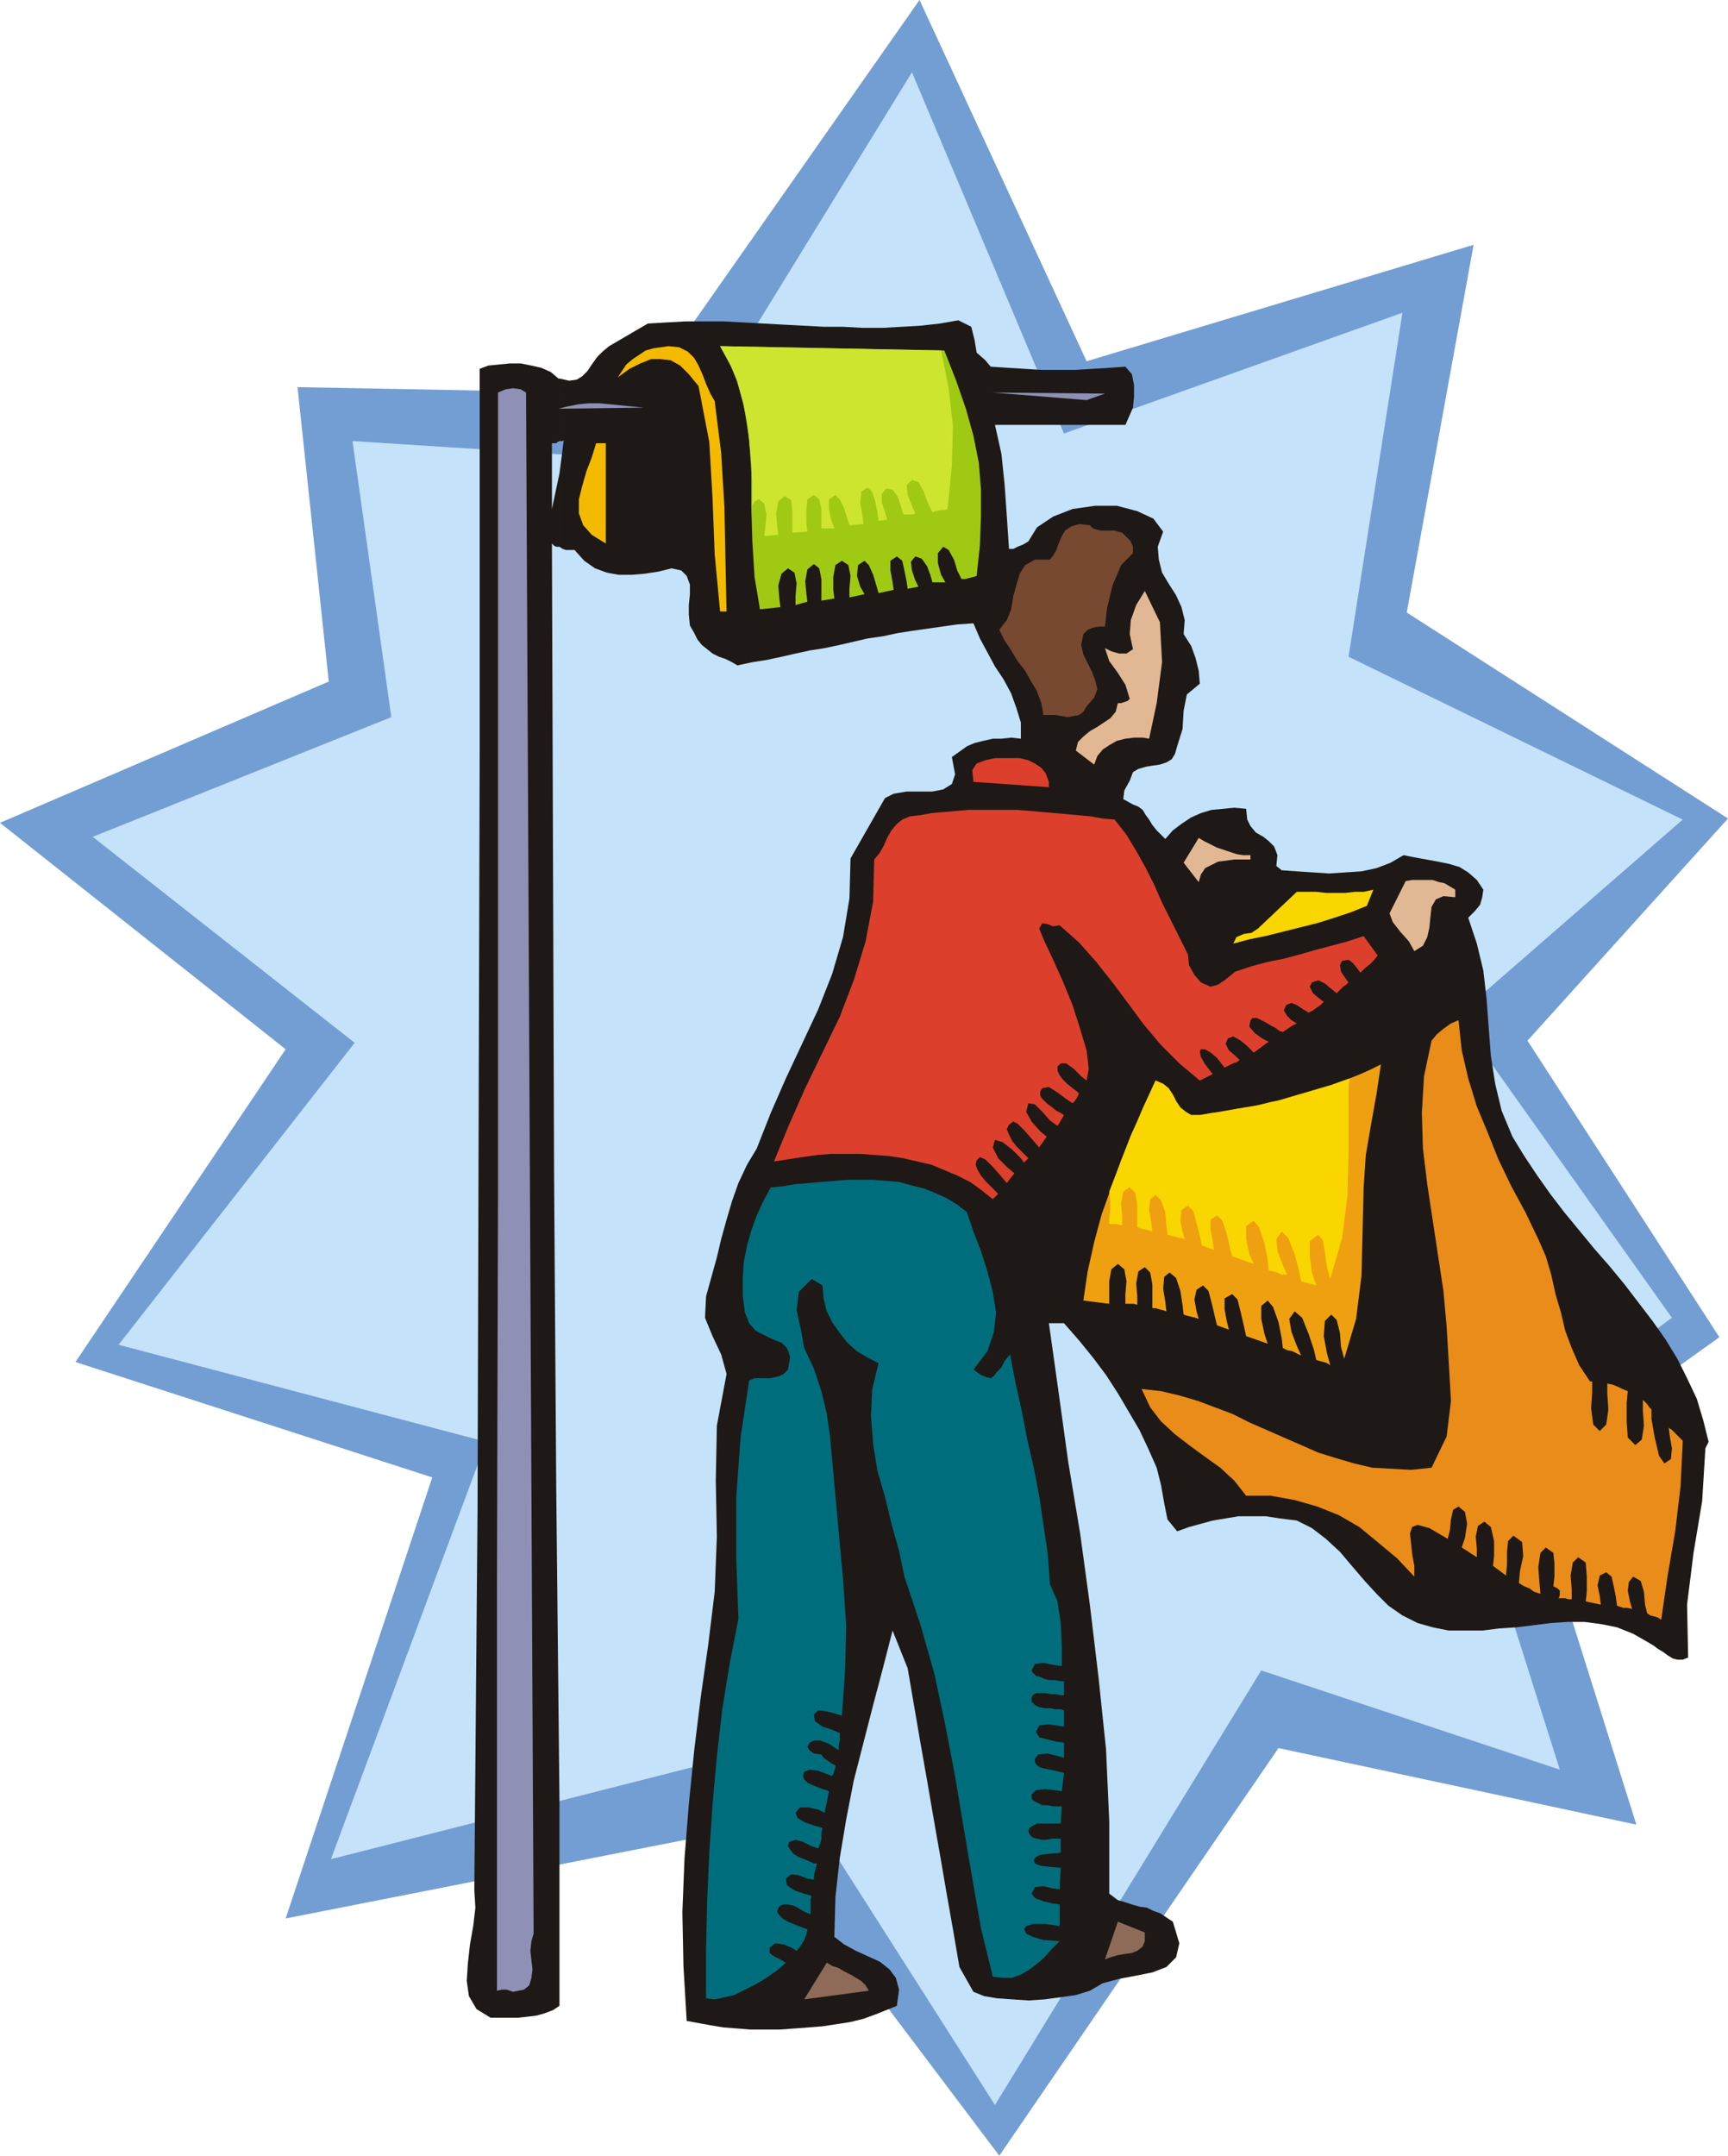 <svg xmlns="http://www.w3.org/2000/svg" fill-rule="evenodd" height="1.999in" preserveAspectRatio="none" stroke-linecap="round" viewBox="0 0 1603 1999" width="1.603in"><style>.pen1{stroke:none}.brush5{fill:#f4ba00}.brush10{fill:#e2b793}.brush12{fill:#f9d600}</style><path class="pen1" style="fill:#729ed3" d="m305 632-29-273 321 6L853 0l155 335 359-108-62 341 298 191-186 206 178 275-179 128 102 324-332-71-259 378-230-305-432 85 136-409-331-107 195-290L0 763l305-131z"/><path class="pen1" style="fill:#c4e2f9" d="m363 665-36-256 297 19L846 67l141 335 314-112-50 319 310 151-209 182 199 280-192 141 88 278-277-92-247 403-211-331-405 103 144-387-341-90 219-280L86 776l277-111z"/><path class="pen1" d="m914 334 5 6 15 1 16 1 16 1h32l16-1 16-1 14-1 6 7 2 10v11l-1 10-7 16H923l6 27 3 29 2 29 2 30h4l4-2 5-2 5-3 8-13 15-10 18-7 21-3h20l19 5 15 7 9 12-5 14 1 12 3 12 6 10 7 11 5 11 3 12-1 13 7 11 4 11 3 12 1 12-12 10-3 15-1 17-5 16-2 7-3 5-5 3-6 2-7 1-6 1-7 2-5 3-3 8-5 9-1 8 9 5 5 2 4 3 3 5 3 4 3 5 4 5 4 4 4 4 7-8 8-6 9-6 9-4 10-3 11-1 10-1 11 1 1 10 3 6 5 6 7 4 5 4 5 5 3 8-1 10 5 4 14 1 15 1 15 1 15-1 15-1 14-3 13-5 12-7 10 2 11 2 11 2 10 2 10 3 8 5 8 7 6 9-1 7-2 7-5 6-6 6 8 24 6 25 3 26 2 27 2 26 4 26 6 25 10 24 11 18 12 18 12 17 13 17 14 17 14 17 14 16 14 17 13 17 13 17 12 17 11 18 9 18 9 19 6 20 5 20-3 6-3 49-8 48-6 48 1 49-5 2h-5l-4-1-5-3-4-3-5-3-4-3-5-3-14-8-15-6-15-3-15-2h-16l-15 1-16 2-16 2-16 1-16 2h-31l-15-3-14-4-14-7-13-9-11-11-11-12-12-14-11-13-13-12-13-10-14-7-16-2-13-2h-25l-12 2-12 2-11 3-11 3-11 4-9-11-3-15-3-17-4-16-8-18-8-17-10-17-10-17-11-17-12-16-13-16-14-16h-14l9 64 9 65 11 66 9 66 8 67 7 67 3 67v67l8 6 7 2 6 2 7 2 7 1 6 3 6 2 6 4 6 4 6 20-3 13-9 9-13 5-15 3-16 3-15 4-12 7-13 4-14 2-15 2-15 1-15-1-14-1-12-2-10-4-13-23-6-35-6-34-6-35-6-34-6-35-6-34-6-35-6-35-14-35-9 35-9 34-9 35-9 35-7 36-6 36-4 36-1 37 9 7 11 6 11 5 11 5 9 7 6 8 3 11-2 15-10 4-10 4-11 4-12 3-13 2-13 2-13 1-13 1-14 1h-27l-12-1-13-1-12-2-11-2-11-2-3-51-1-50 2-50 4-50 5-50 6-49 7-49 6-49 2-51-1-52 1-51 9-48-5-18-8-17-7-17 1-20 5-18 5-18 4-17 5-18 5-17 6-17 8-17 9-15 13-33 14-32 15-32 15-32 13-33 10-34 6-36 1-37 32-56 8-4 12-2h24l10-2 8-5 3-9-3-16 7-5 7-5 7-3 8-2 9-2h8l9-1 9 1v-15l-4-13-5-14-7-13-8-12-7-13-7-13-6-14-15 1-14 2-14 2-14 2-13 2-14 3-14 2-13 3-13 3-14 3-13 2-14 3-13 3-14 3-13 2-14 3-5-3-6-3-6-2-6-3-5-4-5-4-4-5-3-6-4-7-1-10v-9l1-10v-9l-3-8-5-5-9-2-12 3-13 2-12 1h-12l-11-2-11-4-10-7-9-10h-8l-3-1-3-2v-68l4-31-1 1h-3v-58l9 2 7-1 5-3 5-5 4-6 5-7 5-5 6-5 36-21 17-1 18-1h35l19 1 18 1 18 1 19 1 19 1h18l18 1h19l18-1 17-1 18-2 17-3 12 6 3 12 2 12 8 7zM519 1671v189-189zm0-1164h-3l-2-1-1-1-1-1 1 292 1 293 2 291 3 291v189l-6 4-8 3-7 2-8 1-9 1h-26l-13-8-7-12-2-14 1-16 2-18 3-17 2-17-1-16 3-352 1-352 1-353V342l8-3 10-1 10-1h10l10 2 9 2 9 4 7 6h1v58l-2 1-1 1h-4v61l7-33v68z" style="fill:#1e1916"/><path class="pen1 brush5" d="m663 372 6 48 3 50 1 50 1 47h-6l-5-53-2-52-3-52-10-52-9-11-8-8-9-5-9-1h-9l-10 4-10 5-11 8 4-6 4-6 6-5 6-4 6-4 7-2 7-1 7-1 10 1 8 4 6 6 4 7 4 9 3 8 4 9 4 7z"/><path class="pen1" style="fill:#a0c914" d="m876 325 11 28 9 26 7 25 5 25 2 25v25l-1 27-3 28-3 1-4 1-4 1h-3l-4-8-3-10-5-9-5-3-5 6v9l3 11 4 7h-12l-2-7-3-8-5-7-6-2-4 5 1 8 3 9 3 6-10 2-1-7-2-10-2-9-5-4-6 4v9l2 11 1 7-14 3-2-7-3-10-4-9-4-4-6 4-1 10 3 10 4 7-14 3v-8l1-12-2-10-6-4-6 4-2 11v12l1 8-12 2v-20l-2-10-5-4-6 5-2 11 1 11 1 8-11 3v-8l1-12-2-10-6-4-6 5-3 11 1 12 1 8-19 2-5-30-2-32-1-32v-33l-2-31-5-31-8-29-14-26 208 4z"/><path class="pen1" style="fill:#cee530" d="m873 325 7 35 4 35-1 37-4 40-3 1h-4l-4 1-3 1-4-8-4-11-5-9-6-2-5 5 1 9 4 10 3 7-2 1h-9l-2-7-3-9-5-7-6-1-4 5v8l3 9 2 7-8 1-1-8-2-10-3-9-4-4-6 4-1 10 2 12 1 8-13 1-2-6-3-10-4-8-4-4-6 4v9l2 10 3 8h-12v-18l-2-9-5-4-6 4-1 10v12l1 8-14 1v-20l-1-10-6-4-6 5-2 11 1 12 1 8-13 1 1-8 1-12-2-10-5-4-2 1-2 1-1 2-1 2v-20l-1-20-2-20-2-19-4-18-5-18-7-17-9-16 205 4z"/><path class="pen1" d="m476 1847-3-1-3-1h-4l-5 1v-371l1-371V364l7-3 7-1 7 1 5 3 7 1429-2 7-1 9 1 9 1 8-1 8-2 7-5 4-10 2zm532-1476-87-7 104 1-17 6zm-411 7-79 1 8-2 10-2 10-1h10l11 1 10 1 10 1 10 1z" style="fill:#8e91b5"/><path class="pen1 brush5" d="M553 411h9v93l-13-8-8-9-4-11v-13l3-12 4-14 5-13 4-13z"/><path class="pen1" style="fill:#774930" d="m1041 494 4 4 4 4 2 5v6l-11 11-8 19-5 21-2 17h-5l-6 1-5 2-4 4-2 10 2 9 4 8 4 8 3 8 2 8-3 8-7 8-3 5-4 3-5 1-6 1-5-1-6-1h-11l-2-11-4-11-6-10-5-9-7-9-6-10-6-9-5-10 7-9 4-10 2-12 3-11 3-10 5-8 9-5h14l3-4 3-5 2-6 3-7 3-5 6-4 7-2 10 1 3 3 3 1 4 1h13l3 1 4 1z"/><path class="pen1 brush10" d="m1066 685-6-1h-8l-8 1-8 2-7 4-6 4-5 6-3 8-17-13 2-8 5-5 6-5 7-4 6-4 6-4 5-6 2-8h3l3-1 3-1 2-2-4-13-7-11-8-11-4-12 6 3 7 2h7l6-4-3-14 1-13 5-14 8-13 14 29 2 37-5 38-7 33z"/><path class="pen1" d="M973 725v5l-70-5-1-11 4-6 8-3 9-2h23l8 2 6 3 6 4 4 5 3 8zm129 160 1 10 5 9 6 7 9 4 7-2 6-4 5-4 5-4 15-5 15-4 15-3 15-4 14-4 15-4 15-4 15-5 13 18-3 4-4 4-5 4-4 4-3-4-4-5-4-3-6 1-2 4 1 6 4 6 3 4-2 2-3 2-3 3-3 3-5-4-6-5-6-3-6 2-2 4 3 6 6 5 4 3-3 3-3 2-4 3-4 2-5-3-6-4-5-2-5 2-2 5 3 5 4 4 5 3-4 2-3 2-3 2-3 2-3-1-4-3-4-2-5-3-4-2-4-2h-4l-2 2-1 6 5 6 7 5 6 3-3 2-4 3-4 3-3 2-6-6-6-5-7-4-5 2-2 5 3 6 6 5 4 4-3 2-3 1-4 2-4 2-7-9-6-5-5-3h-4l-1 2 1 5 4 7 7 9-12 6-19-16-17-17-16-19-14-19-15-20-15-19-16-18-18-16-6 1-5-2-5-1-3 5 5 12 8 17 9 20 9 22 7 22 6 20 2 17-2 11-5-4-7-7-7-5h-5l-3 3v4l2 4 3 4 4 4 5 4 4 3 2 2-1 2-1 2-2 3-2 2-6-4-8-6-8-5-6 1-2 3v4l2 3 4 4 4 3 5 4 4 2 3 2-1 2-2 3-1 2-2 3-7-5-7-8-7-7-6-1-2 8 5 9 8 9 6 5-7 10-6-7-7-8-7-7-4-2-4 3-2 4 2 5 3 6 4 5 5 5 4 4 2 2-4 4-3-4-8-8-9-7-7-2-2 7 5 10 8 8 7 6-7 9-6-7-7-8-7-7-5-2-3 3-1 4 2 5 3 5 4 5 5 5 4 4 3 3-5 5-10-8-11-8-12-6-12-5-12-5-13-3-13-3-13-2-13-1-14-1h-27l-13 1-14 2-13 2-13 2 14-34 15-34 16-33 16-33 13-34 11-36 7-37 1-39 5-6 4-7 3-7 4-7 5-6 5-4 7-3 9-1 11-2 11-1 12-1 11-1h46l12 1 11 1 12 1 11 1 11 1 11 1 11 2 11 1 11 14 9 15 9 16 8 16 7 16 8 16 8 16 8 16z" style="fill:#dd3f2d"/><path class="pen1 brush10" d="M1160 793v4h-15l-7 1-8 1-6 3-6 3-4 6-2 7-14-18 14-23 5 3 6 3 6 3 6 2 6 2 6 2 6 1h7zm190 32v7l-11-1-7 3-4 7-1 9-1 10-2 9-4 8-8 5-5-9-8-9-7-9-3-8 15-30 6-1h19l6 2 5 1 5 3 5 3z"/><path class="pen1 brush12" d="m1268 840-15 6-15 5-16 5-16 4-16 4-16 4-15 3-15 4 3-6 7-3 7-1 6-4 36-34h18l9 1h18l9-1h8l9-2-6 15z"/><path class="pen1" style="fill:#ea8c19" d="m1353 946 3 28 6 26 8 26 10 24 10 25 12 25 13 24 12 25 7 16 5 17 4 18 5 17 4 17 6 16 7 16 10 15h2v10l-1 15 2 15 6 6 6-6 2-14-1-15v-9l5 1 5 2 4 2 5 2-1 11v17l1 15 7 7 6-5 2-13-1-14v-10l2 2 2 2 2 3 2 2v9l3 17 4 17 5 7 6-4 1-10-2-11-1-8 3 2 3 3 3 3 4 4-2 42-5 42-7 41-6 41-3-2-3-1-4-1-3-2-2-8-1-12-3-10-7-4-4 5-1 8 2 10 2 7-4-1h-4l-3-1-3-1-1-8-2-10-2-9-5-4-6 3-2 9 2 10 1 8-14-3 1-9v-14l-1-13-7-5-5 5-2 12 1 13v9h-3l-3-1h-6l1-3v-4l-2-2-4-2 1-9v-12l-1-10-7-5-5 5-2 13 1 14 1 11-6-2-4-3-5-2-5-3 1-11 3-14-1-13-8-6-5 5-1 10v12l-1 10-12-9 1-9v-14l-3-13-6-5-6 4-2 10 1 11v8l-14-9 3-9 2-13-2-11-6-5-5 3-2 9-1 10-2 8-17-10-11-3-5 2-2 6 1 9 1 10 2 11v10l-16-17-18-15-17-14-19-11-20-8-21-6-22-4h-23l-11-14-13-12-14-10-15-11-13-10-13-12-10-13-8-17 18 2 17 4 17 5 16 6 16 6 16 8 16 7 16 7 16 7 16 7 16 5 17 5 17 4 18 1 18 1 19-2 14-29 4-33-2-35-2-34-3-33-5-33-5-33-5-33-4-33-1-33 2-34 7-33 5-6 6-5 7-5 7-3z"/><path class="pen1" style="fill:#efa011" d="m1265 1101-1 41-1 41-5 40-11 37-3-11-1-13-3-12-5-5-6 6-1 14 3 16 3 11-3-2-3-1-4-1-3-1-2-9-5-15-6-15-7-6-5 7 2 12 5 13 4 9-4-2-4-2-5-1-4-2-1-9-3-15-5-14-5-6-6 5v12l3 14 3 9-20-7-2-9-3-13-3-12-5-5-7 4v10l2 11 2 8-11-4-2-8-3-13-3-11-5-5-6 4-2 9 2 11 2 7-3-1-4-1-4-1-3-1-1-9-2-13-4-12-6-5-5 4-1 11 2 12 1 9-3-1-4-1-3-1h-3v-22l-2-11-5-5-6 4-2 11 1 12v8l-3-1h-8v-9l1-12-2-11-6-5-6 5-2 11v21l-24-3 4-27 6-27 7-26 9-25 9-25 10-25 11-25 11-24 7 3 5 4 4 6 3 6 4 6 5 4 5 3h8l11-2 11-1 11-2 11-2 10-2 11-3 11-2 11-3 10-3 11-3 10-3 10-4 11-4 10-4 9-4 10-5-4 27-5 28-5 29-2 30z"/><path class="pen1 brush12" d="M1251 1027v41l-1 41-5 39-11 38-3-11-2-14-2-11-4-5-8 6v14l2 15 4 12-3-1-4-1-4-1-3-1-2-10-4-15-6-15-6-6-5 7 1 11 5 13 4 9h-5l-4-2-4-1-4-1-1-10-3-15-5-15-5-6-7 5v12l3 14 4 9-20-7-2-8-3-13-4-12-5-5-6 4v9l2 11 1 8-11-4-2-9-3-12-3-11-5-5-6 4-1 10 2 10 2 7-4-1-4-1-4-1-4-1-1-9-1-12-4-11-5-5-5 4-1 10 2 12 1 8-3-1-4-1-4-1-3-1v-21l-2-11-5-5-6 4-2 11 1 12v8h-2l-3-1h-7v-5l1-8v-9l-1-8 5-13 5-13 5-13 5-13 6-13 5-12 6-13 6-13 7 3 5 4 4 6 3 6 4 6 5 4 5 3h8l18-3 17-3 18-3 18-4 17-5 17-5 17-5 17-6-1 7v20z"/><path class="pen1" style="fill:#006d7c" d="m903 1270 7 5 5 2 4 1 3-2 3-4 4-4 3-6 5-6 5 26 6 27 5 26 6 26 5 26 4 27 4 27 2 28 7 16 3 20 1 21v19l-7-1-10-2-8 1-3 6 1 2 3 3 4 1 4 2 5 1h5l5 1h3v13h-3l-4-1h-5l-5-1h-9l-3 2-1 2v4l3 3 4 2 5 1h5l5 1h5l3 1v15l-7-1-8-1-8 1-3 6 3 5 8 2 8 2 7 1v14l-7-2-9-2-8 1-3 4v3l2 3 3 2 4 1 5 1 5 1 4 1 4 1-2 17-7-1-9-1-8 1-4 4v4l2 2 4 2 4 2h5l5 1h8l-1 16h-22l-4 2-3 2-1 3 1 3 3 3 4 1 4 1h5l5-1h8v13l-11 1-8 1-4 2-2 3 1 3 5 2 8 1 11 1-1 20-7-1-8-2-8 1-3 6 3 4 8 3 8 2 7 1v20l-14-2h-10l-7 2-2 3 2 4 6 3 10 3 15 1-7 7-7 8-7 6-8 6-7 4-8 3h-9l-9-1-11-45-8-46-8-47-8-48-9-47-10-47-13-46-15-45-5-24-7-25-6-25-7-24-4-25-2-25 1-25 6-25-10-5-10-6-9-8-7-9-7-10-5-10-3-12-1-12-10-6-12 12-2 17 4 18 3 17 9 19 7 21 5 21 3 21 2 22 2 22 2 22 2 22 4 43 3 44-1 42-3 42-6-2-8-2-8-1-4 4 1 6 7 5 9 3 7 3v7l-1 5v4l-9-6-8-3h-6l-4 2-2 4 2 3 4 3 7 1 2 3 3 2 4 3 4 2v2l-1 3-1 3-1 2-5-2-8-3-8-1-5 2-1 4 1 3 3 3 4 2 5 2 5 2 4 1 2 1-1 5-1 5-1 5-1 5-6-3-9-2h-8l-4 5 2 5 7 4 9 3 7 2-1 5v5l-1 4-2 5-6-2-8-4-7-2-6 2-1 4 2 3 3 4 5 3 5 2 5 2 4 2h3l-1 3-1 4-1 5v3l-6-1-8-3-7-1-5 4 1 6 7 5 9 3 7 2-1 3v14l-3-1-4-2-5-3-4-2-5-1h-4l-3 1-2 2-1 4 2 3 3 3 5 3 5 2 5 2 5 2 3 1-1 5-2 5-3 5-4 5-5-3-7-3-8-1-5 4v5l4 3 6 3 5 3-8 7-10 7-10 6-10 5-10 5-9 2-9 2-8-1v-45l1-45 2-45 3-45 4-44 5-44 7-43 8-41-2-56v-57l4-55 8-53 5-2h14l5-1 4-1 4-2 4-4 2-12-3-8-5-5-8-3-8-4-8-4-6-7-4-10-2-16v-16l1-15 3-15 4-14 5-14 6-13 7-13 11-1 12-2 12-1 12-1 12-1 12-1h24l12 1 12 1 11 3 12 3 10 4 11 5 10 6 9 7 6 18 7 18 6 19 5 19 3 19-2 18-6 18-13 17z"/><path class="pen1" d="M1062 1792v8l-2 5-5 4-5 2-7 1-6 1-7 2-5 2 12-35 25 10zm-256 54-60 8 21-34 5 3 6 2 5 3 6 3 5 3 5 3 4 4 3 5z" style="fill:#8e6b59"/></svg>
